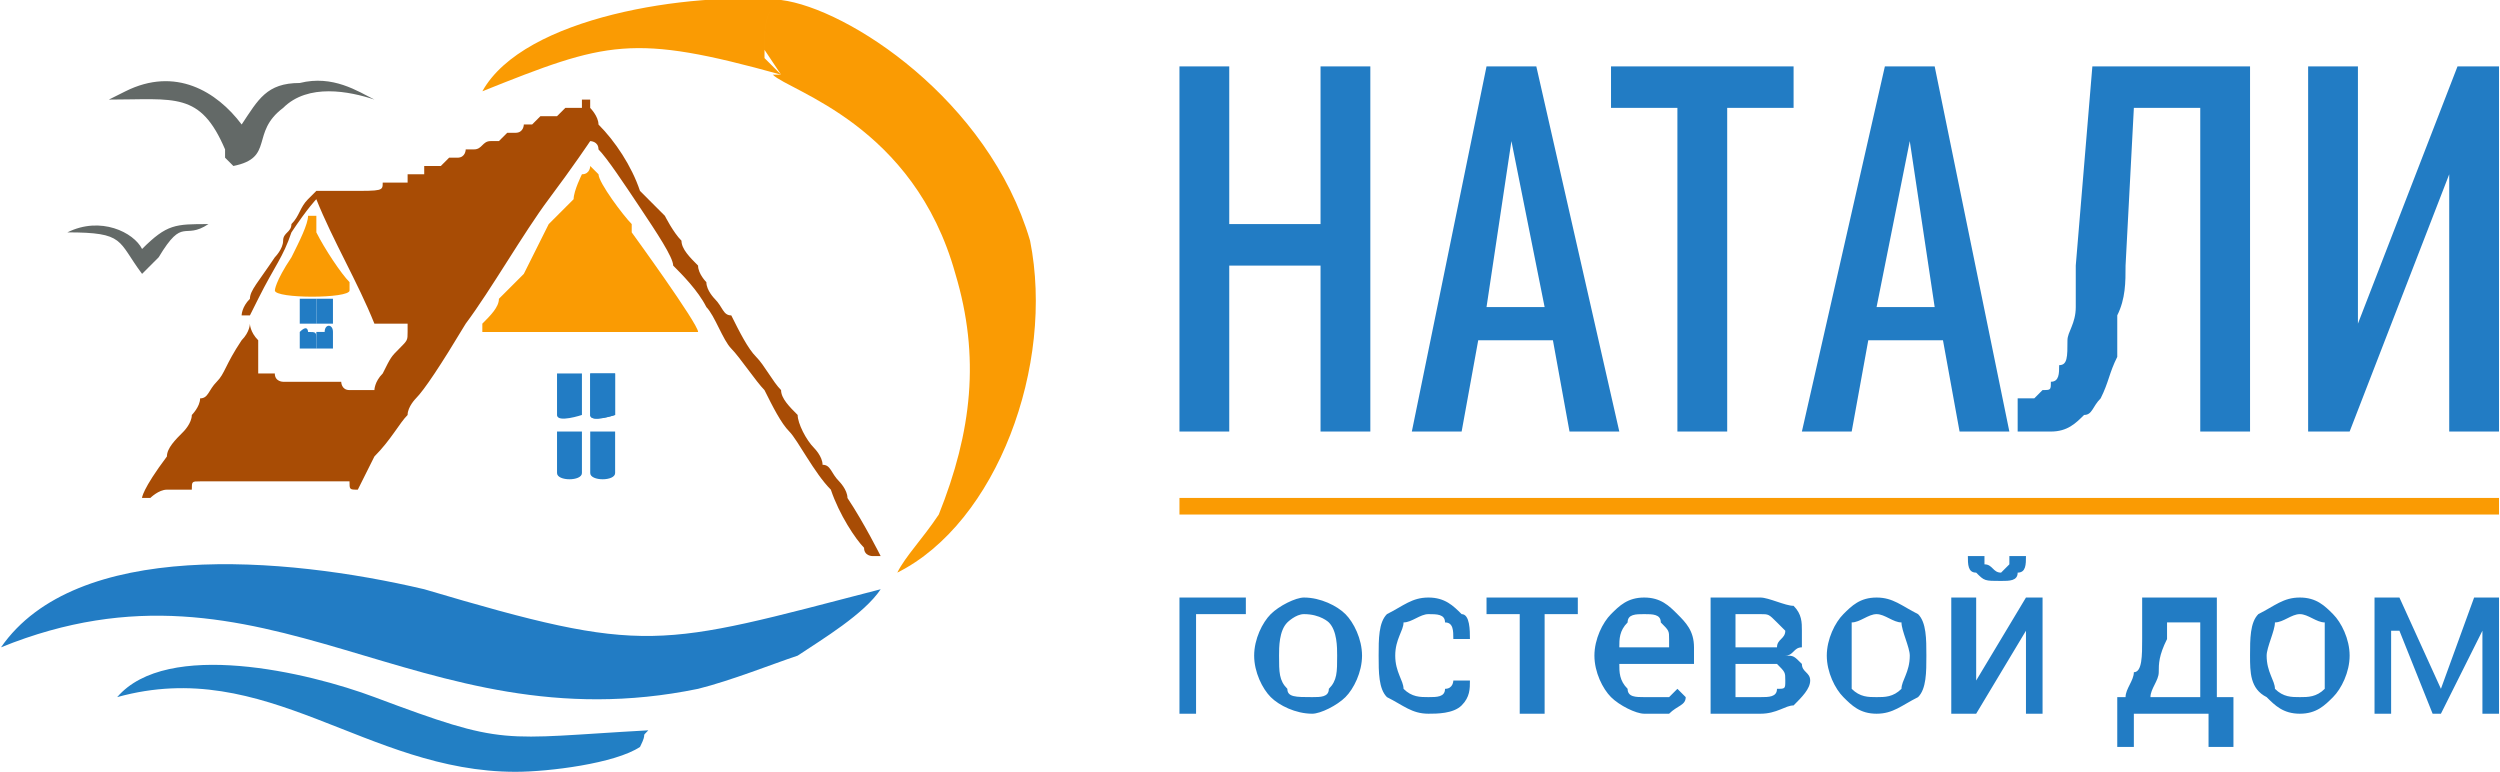 <?xml version="1.0" encoding="UTF-8"?> <svg xmlns="http://www.w3.org/2000/svg" xmlns:xlink="http://www.w3.org/1999/xlink" xml:space="preserve" width="298px" height="92px" version="1.1" style="shape-rendering:geometricPrecision; text-rendering:geometricPrecision; image-rendering:optimizeQuality; fill-rule:evenodd; clip-rule:evenodd" viewBox="0 0 301 93"> <defs> <style type="text/css"> &#13; .fil0 {fill:#227CC4}&#13; .fil5 {fill:#227FC4}&#13; .fil4 {fill:#636967}&#13; .fil1 {fill:#A84C05}&#13; .fil2 {fill:#FA9B03}&#13; .fil3 {fill:#227CC4;fill-rule:nonzero}&#13; </style> </defs> <g id="Слой_x0020_1">  <g id="_756188416"> <path id="Path" class="fil0" d="M71 45c0,1 0,5 0,5 0,1 3,0 3,0 0,0 0,-1 0,-2l0 -3 -1 0c-2,0 -2,0 -2,0z"></path> <path id="Path_0" class="fil0" d="M67 52c0,1 0,5 0,5 0,1 3,1 3,0 0,0 0,-1 0,-2l0 -3 -2 0c-1,0 -1,0 -1,0z"></path> <path id="Path_1" class="fil0" d="M67 45c0,1 0,5 0,5 0,1 3,0 3,0 0,0 0,-1 0,-2l0 -3 -2 0c-1,0 -1,0 -1,0z"></path> <path id="Path_2" class="fil0" d="M71 45c0,1 0,5 0,5 0,1 3,0 3,0 0,0 0,-1 0,-2l0 -3 -1 0c-2,0 -2,0 -2,0z"></path> <path id="Path_3" class="fil0" d="M71 52c0,1 0,5 0,5 0,1 3,1 3,0 0,0 0,-1 0,-2l0 -3 -1 0c-2,0 -2,0 -2,0z"></path> <path id="Shape" class="fil1" d="M70 12c0,0 0,0 0,0 0,0 0,0 0,1 -1,0 -1,0 -1,0 0,0 0,0 0,0 0,0 -1,0 -1,0 0,0 0,0 0,0 0,0 -1,1 -1,1 -1,0 -1,0 -1,0 0,0 -1,0 -1,0 0,0 0,0 -1,1 0,0 0,0 -1,0 0,0 0,1 -1,1 0,0 0,0 -1,0 0,0 -1,1 -1,1 0,0 0,0 -1,0 0,0 0,0 0,0 -1,0 -1,1 -2,1 0,0 -1,0 -1,0 0,0 0,1 -1,1 0,0 0,0 -1,0 0,0 0,0 -1,1 0,0 0,0 -1,0 0,0 0,0 0,0 0,0 0,0 0,0 0,0 0,0 -1,0 0,0 0,1 0,1 0,0 0,0 0,0 0,0 -1,0 -1,0 0,0 0,0 0,0 0,0 0,0 0,0 0,0 -1,0 -1,0 0,0 0,0 0,0 0,0 0,1 0,1 0,0 -1,0 -1,0 0,0 0,0 0,0 0,0 0,0 0,0 0,0 0,0 -1,0 0,0 0,0 0,0 0,0 0,0 0,0 0,0 0,0 -1,0 0,1 0,1 -4,1l-4 0 -1 1c-1,1 -1,2 -2,3 0,1 -1,1 -1,2 0,1 -1,2 -1,2 -2,3 -3,4 -3,5 -1,1 -1,2 -1,2 0,0 0,0 0,0l1 0 1 -2c2,-4 3,-5 4,-8 2,-3 3,-4 3,-4 2,5 5,10 7,15l1 0c1,0 3,0 3,0 0,0 0,0 0,1 0,0 0,0 0,0 0,1 0,1 -1,2 -1,1 -1,1 -2,3 -1,1 -1,2 -1,2l-1 0 0 0c-1,0 -2,0 -2,0 -1,0 -1,-1 -1,-1 0,0 -1,0 -1,0 0,0 -1,0 -1,0 -1,0 -1,0 -2,0 0,0 0,0 -1,0 0,0 -1,0 -1,0 0,0 -1,0 -1,0 0,0 -1,0 -1,-1 -1,0 -1,0 -2,0l0 0 0 -1c0,-1 0,-2 0,-3 -1,-1 -1,-2 -1,-2 0,0 0,0 0,0 0,0 0,1 -1,2 -2,3 -2,4 -3,5 -1,1 -1,2 -2,2 0,1 -1,2 -1,2 0,1 -1,2 -1,2 -1,1 -2,2 -2,3 -3,4 -3,5 -3,5 0,0 0,0 0,0 0,0 1,0 1,0 0,0 1,-1 2,-1 0,0 2,0 3,0 0,-1 0,-1 1,-1 0,0 0,0 1,0 0,0 1,0 1,0 0,0 0,0 1,0 0,0 1,0 1,0 1,0 7,0 9,0 0,0 1,0 1,0 1,0 1,0 2,0 0,0 0,0 0,0 1,0 1,0 1,0 0,0 1,0 1,0 0,1 0,1 1,1 0,0 0,0 0,0 0,0 1,-2 2,-4 2,-2 3,-4 4,-5 0,-1 1,-2 1,-2 1,-1 3,-4 6,-9 3,-4 7,-11 10,-15 3,-4 5,-7 5,-7 0,0 1,0 1,1 1,1 3,4 5,7 2,3 4,6 4,7 1,1 3,3 4,5 1,1 2,4 3,5 1,1 3,4 4,5 1,2 2,4 3,5 1,1 3,5 5,7 1,3 3,6 4,7 0,1 1,1 1,1 0,0 0,0 1,0 1,0 1,0 0,0 0,0 -2,-4 -4,-7 0,-1 -1,-2 -1,-2 -1,-1 -1,-2 -2,-2 0,-1 -1,-2 -1,-2 -1,-1 -2,-3 -2,-4 -1,-1 -2,-2 -2,-3 -1,-1 -2,-3 -3,-4 -1,-1 -2,-3 -3,-5 -1,0 -1,-1 -2,-2 0,0 -1,-1 -1,-2 0,0 -1,-1 -1,-2 -1,-1 -2,-2 -2,-3 -1,-1 -2,-3 -2,-3 -1,-1 -2,-2 -3,-3 -1,-3 -3,-6 -5,-8 0,-1 -1,-2 -1,-2 0,-1 0,-1 0,-1 0,0 -1,0 -1,0z"></path> <path id="Path_4" class="fil2" d="M71 20c0,0 0,1 -1,1 0,0 -1,2 -1,3 -1,1 -2,2 -3,3 -1,2 -2,4 -3,6 -1,1 -2,2 -3,3 0,1 -1,2 -2,3 0,1 0,1 0,1 0,0 2,0 5,0 4,0 6,0 7,0 1,0 3,0 5,0 2,0 3,0 4,0 0,0 1,0 3,0 1,0 2,0 2,0 0,0 0,0 0,0 0,-1 -8,-12 -8,-12 0,0 0,-1 0,-1 -1,-1 -4,-5 -4,-6 -1,-1 -1,-1 -1,-1 0,0 0,0 0,0z"></path> <path id="Path_5" class="fil2" d="M37 26c0,1 -1,3 -2,5 -2,3 -2,4 -2,4 0,0 0,0 0,0 0,1 9,1 9,0 0,0 0,0 0,0 0,0 0,0 0,-1 -1,-1 -3,-4 -4,-6 0,-1 0,-2 0,-2 0,0 -1,0 -1,0z"></path> <path id="Path_6" class="fil0" d="M36 36c0,0 0,1 0,1 0,1 0,2 0,2 0,0 0,0 1,0 0,0 0,0 1,0 0,0 0,-1 0,-2 0,0 0,-1 0,-1 -1,0 -2,0 -2,0z"></path> <path id="Path_7" class="fil0" d="M38 36c0,0 0,1 0,1l0 2 1 0 1 0 0 0c0,-1 0,-1 0,-2l0 -1 -1 0c-1,0 -1,0 -1,0z"></path> <path id="Path_8" class="fil0" d="M36 40l0 0 0 1c0,1 0,1 0,1 0,0 0,0 1,0 0,0 0,0 1,0 0,0 0,0 0,-1 0,-1 0,-1 -1,-1 0,0 0,-1 -1,0z"></path> <path id="Path_9" class="fil0" d="M39 40l-1 0 0 1 0 1 1 0 1 0 0 0c0,0 0,0 0,-1 0,-1 0,-1 0,-1 0,0 0,0 0,0 0,-1 -1,-1 -1,0z"></path> <path id="Path_10" class="fil2" d="M142 60c0,0 0,1 0,1l0 1 79 0 80 0 0 0c0,-1 0,-1 0,-2l-1 0 -79 0c-68,0 -79,0 -79,0z"></path> <path class="fil3" d="M142 52l0 -44 6 0 0 19 11 0 0 -19 6 0 0 44 -6 0 0 -20 -11 0 0 20 -6 0zm37 -15l7 0 -4 -20 -3 20zm-9 15l9 -44 6 0 10 44 -6 0 -2 -11 -9 0 -2 11 -6 0zm32 0l0 -39 -8 0 0 -5 22 0 0 5 -8 0 0 39 -6 0zm24 -15l7 0 -3 -20 -4 20zm-9 15l10 -44 6 0 9 44 -6 0 -2 -11 -9 0 -2 11 -6 0zm26 0l0 -4c1,0 1,0 2,0 0,0 1,-1 1,-1 1,0 1,0 1,-1 1,0 1,-1 1,-2 1,0 1,-1 1,-3 0,-1 1,-2 1,-4 0,-1 0,-3 0,-5l2 -24 19 0 0 44 -6 0 0 -39 -8 0 -1 19c0,2 0,4 -1,6 0,2 0,4 0,5 -1,2 -1,3 -2,5 -1,1 -1,2 -2,2 -1,1 -2,2 -4,2 -1,0 -2,0 -4,0zm35 0l0 -44 6 0 0 31 12 -31 5 0 0 44 -6 0 0 -31 -12 31 -5 0z"></path> <path class="fil4" d="M29 15c-3,-4 -8,-7 -14,-4l-2 1c8,0 11,-1 14,6 0,0 0,0 0,1l1 1c5,-1 2,-4 6,-7 3,-3 8,-2 11,-1 -2,-1 -5,-3 -9,-2 -4,0 -5,2 -7,5z"></path> <path class="fil4" d="M8 28c7,0 6,1 9,5l2 -2c3,-5 3,-2 6,-4 -4,0 -5,0 -8,3 -1,-2 -5,-4 -9,-2z"></path> <path class="fil0" d="M0 78c32,-13 50,12 84,5 4,-1 9,-3 12,-4 3,-2 8,-5 10,-8 -27,7 -28,8 -55,0 -17,-4 -42,-6 -51,7z"></path> <path class="fil2" d="M93 9c2,2 17,6 22,24 3,10 2,19 -2,29 -2,3 -4,5 -5,7 12,-6 19,-25 16,-40 -5,-17 -22,-28 -30,-29l-1 1c-1,1 -1,3 -1,5l2 3 -1 0zm1 0l-2 -2 0 -1c0,-2 0,-4 1,-5l1 -1c-11,-1 -31,2 -36,11 15,-6 18,-7 36,-2z"></path> <path class="fil5" d="M14 84c18,-5 30,9 48,9 4,0 12,-1 15,-3 1,-2 0,-1 1,-2 -18,1 -17,2 -33,-4 -8,-3 -25,-7 -31,0z"></path> <path class="fil3" d="M150 74l-6 0 0 12 -2 0 0 -14 8 0 0 2zm1 5c0,-2 1,-4 2,-5 1,-1 3,-2 4,-2 2,0 4,1 5,2 1,1 2,3 2,5l0 0c0,2 -1,4 -2,5 -1,1 -3,2 -4,2 -2,0 -4,-1 -5,-2 -1,-1 -2,-3 -2,-5l0 0zm3 0c0,2 0,3 1,4 0,1 1,1 3,1 1,0 2,0 2,-1 1,-1 1,-2 1,-4l0 0c0,-1 0,-3 -1,-4 0,0 -1,-1 -3,-1 -1,0 -2,1 -2,1 -1,1 -1,3 -1,4l0 0zm18 5c1,0 2,0 2,-1 1,0 1,-1 1,-1l2 0 0 0c0,1 0,2 -1,3 -1,1 -3,1 -4,1 -2,0 -3,-1 -5,-2 -1,-1 -1,-3 -1,-5l0 0c0,-2 0,-4 1,-5 2,-1 3,-2 5,-2 2,0 3,1 4,2 1,0 1,2 1,3l0 0 -2 0c0,-1 0,-2 -1,-2 0,-1 -1,-1 -2,-1 -1,0 -2,1 -3,1 0,1 -1,2 -1,4l0 0c0,2 1,3 1,4 1,1 2,1 3,1zm18 -10l-4 0 0 12 -3 0 0 -12 -4 0 0 -2 11 0 0 2zm8 12c-1,0 -3,-1 -4,-2 -1,-1 -2,-3 -2,-5l0 0c0,-2 1,-4 2,-5 1,-1 2,-2 4,-2 2,0 3,1 4,2 1,1 2,2 2,4l0 2 -9 0 0 0c0,1 0,2 1,3 0,1 1,1 2,1 1,0 2,0 3,0 0,0 1,-1 1,-1l1 1c0,1 -1,1 -2,2 -1,0 -1,0 -3,0zm0 -12c-1,0 -2,0 -2,1 -1,1 -1,2 -1,3l0 0 6 0 0 -1c0,-1 0,-1 -1,-2 0,-1 -1,-1 -2,-1zm8 12l0 -14 6 0c1,0 3,1 4,1 1,1 1,2 1,3 0,1 0,1 0,2 -1,0 -1,1 -2,1 1,0 1,0 2,1 0,1 1,1 1,2 0,1 -1,2 -2,3 -1,0 -2,1 -4,1l-6 0zm3 -6l0 4 3 0c1,0 2,0 2,-1 1,0 1,0 1,-1 0,-1 0,-1 -1,-2 0,0 -1,0 -2,0l-3 0zm0 -2l3 0c1,0 1,0 2,0 0,-1 1,-1 1,-2 0,0 -1,-1 -1,-1 -1,-1 -1,-1 -2,-1l-3 0 0 4zm11 1c0,-2 1,-4 2,-5 1,-1 2,-2 4,-2 2,0 3,1 5,2 1,1 1,3 1,5l0 0c0,2 0,4 -1,5 -2,1 -3,2 -5,2 -2,0 -3,-1 -4,-2 -1,-1 -2,-3 -2,-5l0 0zm3 0c0,2 0,3 0,4 1,1 2,1 3,1 1,0 2,0 3,-1 0,-1 1,-2 1,-4l0 0c0,-1 -1,-3 -1,-4 -1,0 -2,-1 -3,-1 -1,0 -2,1 -3,1 0,1 0,3 0,4l0 0zm21 -7l2 0 0 14 -2 0 0 -10 0 0 -6 10 -3 0 0 -14 3 0 0 10 0 0 6 -10zm0 -5l0 0c0,1 0,2 -1,2 0,1 -1,1 -2,1 -2,0 -2,0 -3,-1 -1,0 -1,-1 -1,-2l0 0 2 0c0,0 0,1 0,1 1,0 1,1 2,1 0,0 1,-1 1,-1 0,0 0,-1 0,-1l2 0zm12 17c0,-1 1,-2 1,-3 1,0 1,-2 1,-4l0 -5 9 0 0 12 2 0 0 6 -3 0 0 -4 -9 0 0 4 -2 0 0 -6 1 0zm5 -7c-1,2 -1,3 -1,4 0,1 -1,2 -1,3l6 0 0 -9 -4 0 0 2zm10 2c0,-2 0,-4 1,-5 2,-1 3,-2 5,-2 2,0 3,1 4,2 1,1 2,3 2,5l0 0c0,2 -1,4 -2,5 -1,1 -2,2 -4,2 -2,0 -3,-1 -4,-2 -2,-1 -2,-3 -2,-5l0 0zm2 0c0,2 1,3 1,4 1,1 2,1 3,1 1,0 2,0 3,-1 0,-1 0,-2 0,-4l0 0c0,-1 0,-3 0,-4 -1,0 -2,-1 -3,-1 -1,0 -2,1 -3,1 0,1 -1,3 -1,4l0 0zm21 4l0 0 4 -11 3 0 0 14 -2 0 0 -10 0 0 -5 10 -1 0 -4 -10 -1 0 0 10 -2 0 0 -14 3 0 5 11z"></path> </g> </g> </svg> 